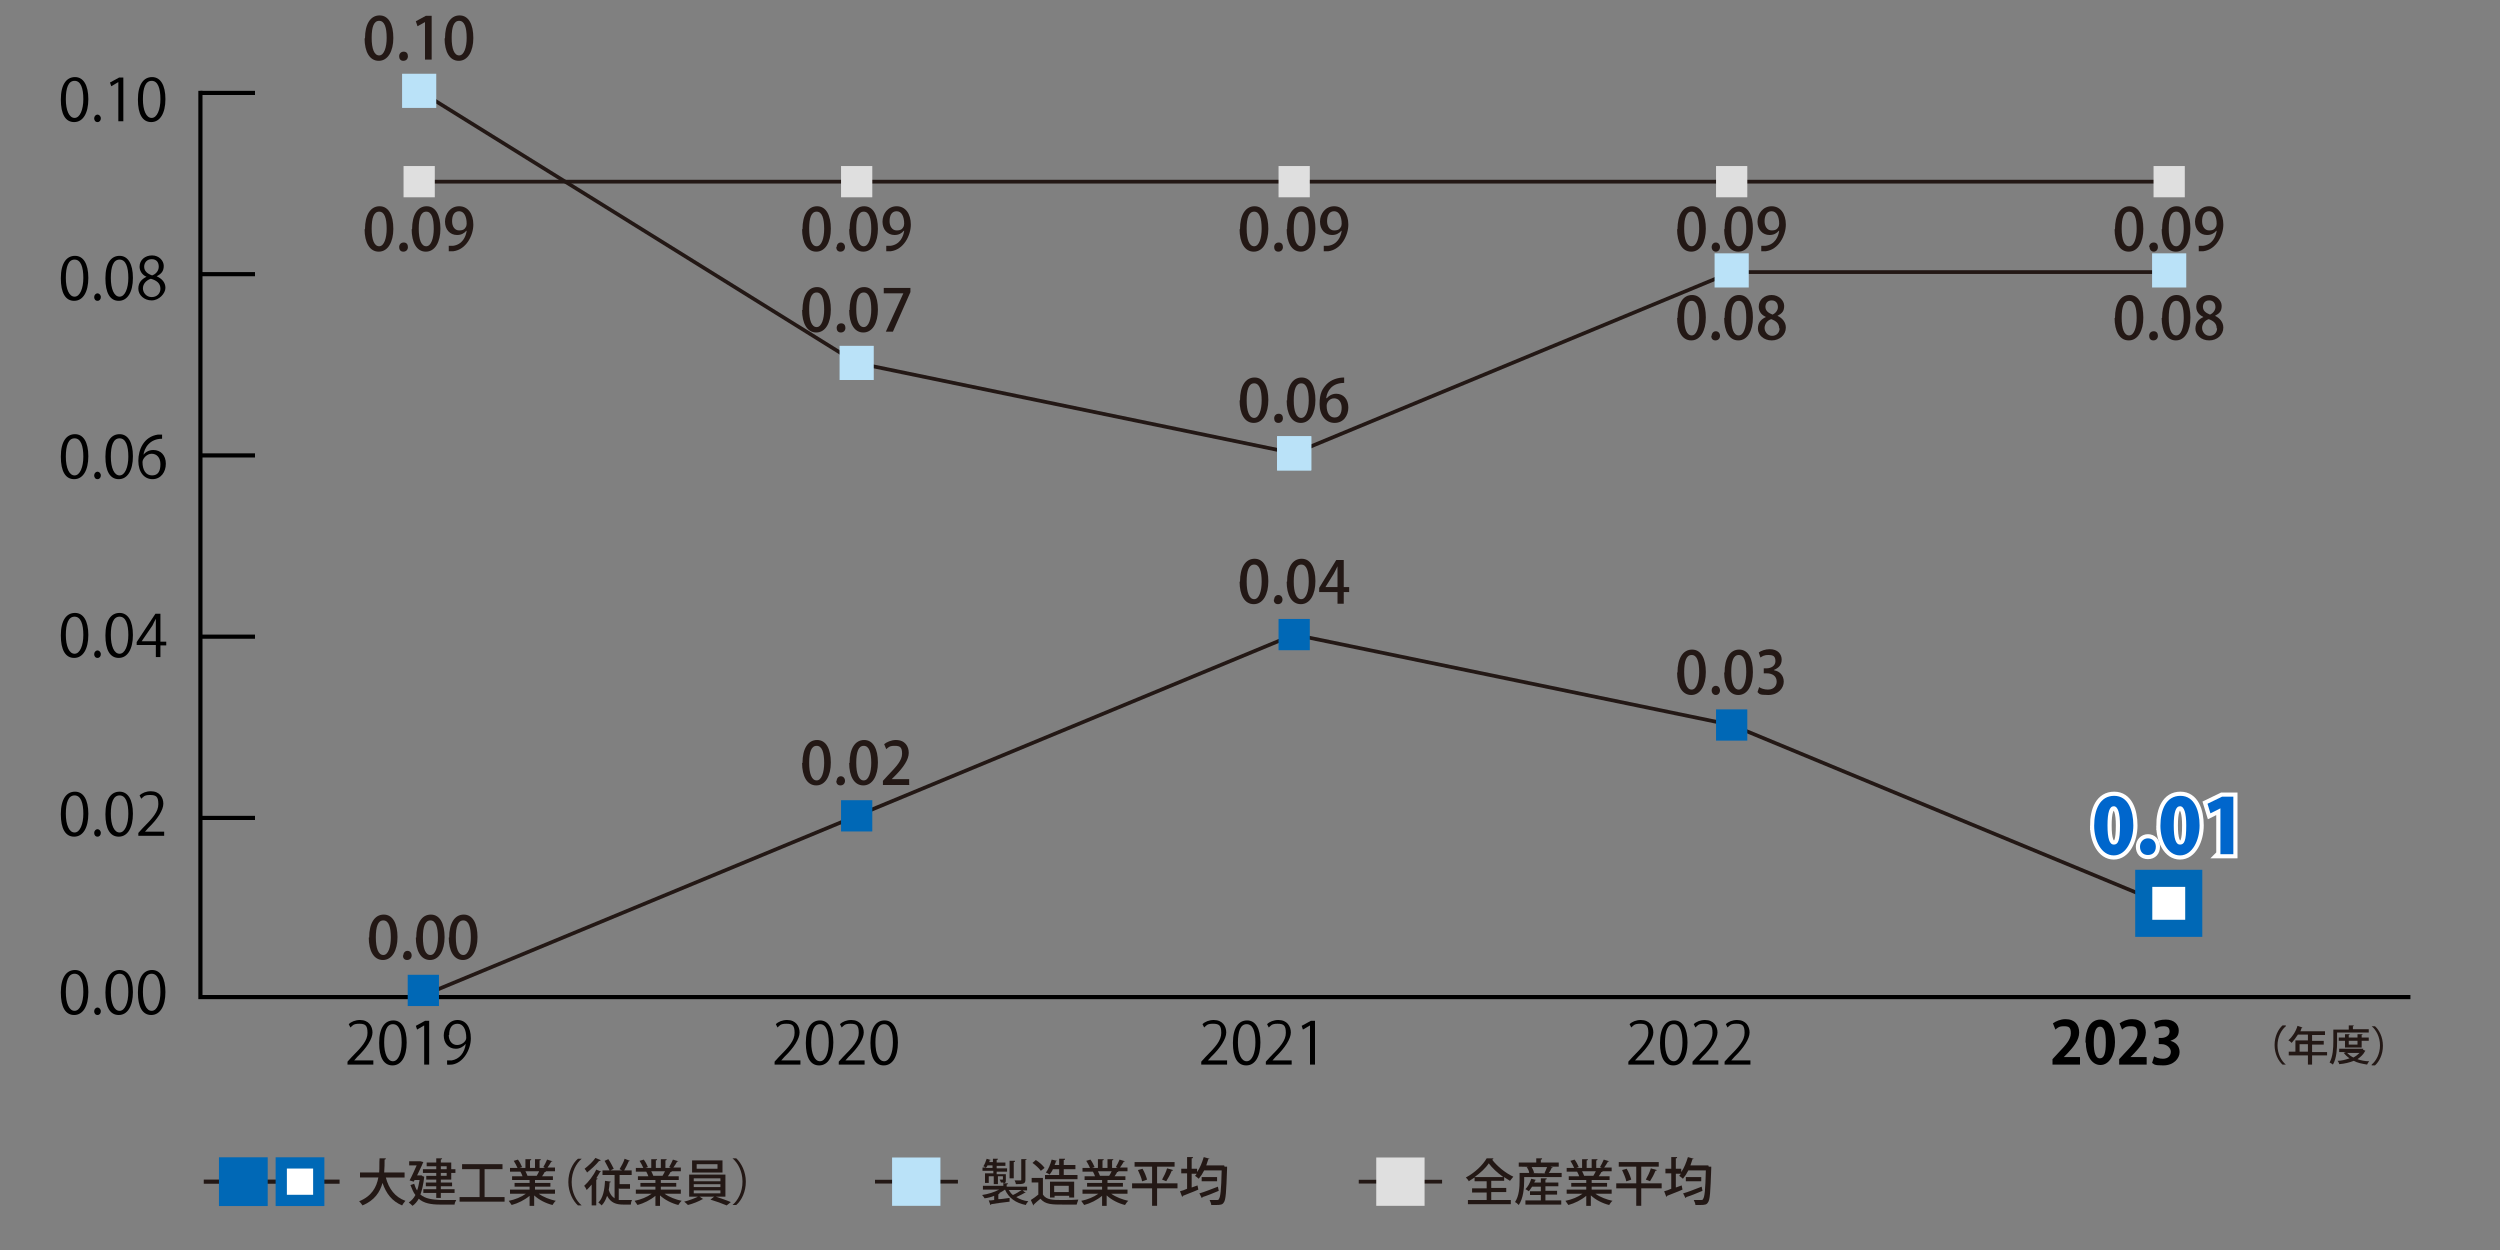 <?xml version="1.0" encoding="UTF-8"?>
<svg id="_テキスト" data-name="テキスト" xmlns="http://www.w3.org/2000/svg" version="1.1" viewBox="0 0 600 300">
  <rect x="0" y="0" width="600" height="300" fill="#808080" stroke="none"/>
  <defs>
    <style>
      .cls-1 {
        stroke-width: .9px;
      }

      .cls-1, .cls-2, .cls-3, .cls-4, .cls-5, .cls-6, .cls-7, .cls-8, .cls-9, .cls-10, .cls-11 {
        stroke-miterlimit: 10;
      }

      .cls-1, .cls-4 {
        stroke: #231815;
      }

      .cls-1, .cls-4, .cls-12, .cls-6 {
        fill: none;
      }

      .cls-13 {
        fill: #231815;
      }

      .cls-13, .cls-14, .cls-15, .cls-16 {
        stroke-width: 0px;
      }

      .cls-2, .cls-3 {
        stroke-width: 1.5px;
      }

      .cls-2, .cls-7, .cls-8, .cls-10 {
        stroke: #0068b6;
      }

      .cls-2, .cls-7, .cls-16 {
        fill: #0068b6;
      }

      .cls-3, .cls-9 {
        fill: #dfdfdf;
        stroke: #dfdfdf;
      }

      .cls-5, .cls-9 {
        stroke-width: 1.6px;
      }

      .cls-5, .cls-11 {
        fill: #bae2f8;
        stroke: #bae2f8;
      }

      .cls-12 {
        stroke: #fff;
        stroke-width: 2px;
      }

      .cls-14 {
        fill: #000;
      }

      .cls-6 {
        stroke: #000;
      }

      .cls-7, .cls-10 {
        stroke-width: 2.7px;
      }

      .cls-8 {
        stroke-width: 4.1px;
      }

      .cls-8, .cls-10 {
        fill: #fff;
      }

      .cls-15 {
        fill: #06c;
      }

      .cls-11 {
        stroke-width: 2.2px;
      }
    </style>
  </defs>
  <g>
    <line class="cls-6" x1="48.1" y1="196.3" x2="61.2" y2="196.3"/>
    <line class="cls-6" x1="48.1" y1="152.8" x2="61.2" y2="152.8"/>
    <line class="cls-6" x1="48.1" y1="109.3" x2="61.2" y2="109.3"/>
    <line class="cls-6" x1="48.1" y1="65.8" x2="61.2" y2="65.8"/>
    <line class="cls-6" x1="48.1" y1="22.3" x2="61.2" y2="22.3"/>
  </g>
  <g>
    <path class="cls-13" d="M97.1,282.6h-4.5c.7,2.7,2.2,4.7,4.7,5.6-.3.3-.6.8-.8,1.1-2.4-1-3.8-2.8-4.7-5.4-.6,2.2-1.9,4.2-4.8,5.4-.2-.3-.5-.7-.8-1,3-1.2,4.2-3.4,4.6-5.7h-4.4v-1.2h4.6c.1-1.2,0-2.3.1-3.4h1.5c0,.2-.1.3-.3.3,0,.9,0,2-.1,3.1h4.9v1.2Z"/>
    <path class="cls-13" d="M101.2,282.2l.6.2c0,0,0,.1,0,.2-.2,1.6-.5,3-.9,4.1,1.2,1,2.8,1.2,4.7,1.3.6,0,3.2,0,3.9,0-.2.3-.4.8-.4,1.1h-3.5c-2.1,0-3.9-.3-5.1-1.4-.4.7-.9,1.3-1.5,1.7-.2-.2-.6-.6-.9-.8.6-.4,1.2-1,1.6-1.8-.5-.6-.8-1.4-1.2-2.4l.9-.3c.2.6.4,1.2.7,1.6.3-.7.4-1.5.6-2.5h-1.2l-.2.4-1-.3c.6-1.1,1.2-2.5,1.7-3.6h-1.8v-1h2.7s.7.2.7.2c0,0,0,.1-.1.2-.3.8-.9,1.9-1.4,3h1.3ZM104.7,280.6v-.7h-2.3v-.9h2.3v-1h1.4c0,.2,0,.2-.3.3v.7h2.5v1.6h1v.9h-1v1.6h-2.5v.7h2.7v.9h-2.7v.7h3.3v.9h-3.3v1.2h-1.1v-1.2h-3.1v-.9h3.1v-.7h-2.5v-.9h2.5v-.7h-2.4v-.9h2.4v-.7h-3.2v-.9h3.2ZM107.2,279.9h-1.4v.7h1.4v-.7ZM107.2,282.2v-.7h-1.4v.7h1.4Z"/>
    <path class="cls-13" d="M116.3,287.3h4.8v1.1h-10.8v-1.1h4.8v-6.7h-4.2v-1.2h9.7v1.2h-4.3v6.7Z"/>
    <path class="cls-13" d="M133.1,286.5h-3.8c1.1.8,2.7,1.4,4.1,1.7-.3.2-.6.7-.8,1-1.6-.4-3.2-1.2-4.4-2.3v2.5h-1.1v-2.4c-1.2,1-2.8,1.8-4.3,2.2-.2-.3-.5-.7-.7-1,1.5-.3,3-.9,4.1-1.7h-3.8v-1h4.7v-.7h-3.6v-.9h3.6v-.7h-4.2v-.9h2.5c-.1-.3-.3-.8-.5-1.1h.3c0,0-2.8,0-2.8,0v-.9h1.8c-.2-.5-.6-1.2-.9-1.7l1-.3c.4.5.8,1.3,1,1.8l-.6.2h1.4v-2.1h1.4c0,.2-.1.3-.3.3v1.8h1.2v-2.1h1.4c0,.2-.1.3-.3.3v1.8h1.3l-.4-.2c.3-.5.7-1.3.9-1.8l1.3.4c0,0-.1.1-.3.1-.2.4-.6,1-.9,1.4h1.8v.9h-2.4.2c0,.2-.1.2-.3.2-.1.3-.4.7-.6,1h2.6v.9h-4.3v.7h3.7v.9h-3.7v.7h4.8v1ZM128.8,282.2c.2-.3.4-.7.6-1.1h-3.3c.2.4.4.8.5,1.1h-.4c0,0,2.7,0,2.7,0h-.1Z"/>
    <path class="cls-13" d="M139.6,278.1c-1.3,1.1-2.4,3.1-2.4,5.6s1.1,4.5,2.4,5.6h0c0,0-.9,0-.9,0-1.2-1.1-2.3-3.2-2.3-5.6s1-4.5,2.3-5.6h.9Z"/>
    <path class="cls-13" d="M142,284.3c-.4.5-.8.9-1.2,1.3-.1-.3-.4-.8-.6-1,1-.9,2.2-2.4,2.9-3.9l1.2.5c0,0-.2.1-.3.1-.3.5-.6,1-.9,1.5h.3c0,.2-.1.3-.3.3v6.2h-1.1v-5ZM144.1,278.6c0,0-.1.1-.3,0-.7.9-1.9,2-2.9,2.8-.1-.2-.4-.7-.6-.9.9-.7,2-1.7,2.6-2.6l1.2.5ZM148.5,285.2v2.8c.3,0,.7,0,1.1,0s1.7,0,2.1,0c-.2.3-.3.8-.3,1.1h-1.8c-1.7,0-3-.4-3.9-2.1-.3.9-.7,1.7-1.3,2.3-.2-.2-.6-.6-.8-.7,1.1-1,1.5-3,1.6-5.2l1.4.2c0,.1-.1.2-.3.2,0,.6-.1,1.2-.2,1.8.3,1,.8,1.6,1.4,2v-5.6h-2.9v-1.1h1.7c-.3-.6-.8-1.6-1.2-2.3l.9-.4c.5.7,1,1.7,1.3,2.3l-.8.4h2.8l-.6-.3c.4-.7,1-1.7,1.2-2.5l1.3.5c0,0-.2.1-.3.1-.3.7-.7,1.5-1.1,2.2h1.8v1.1h-2.9v2.2h2.5v1.1h-2.5Z"/>
    <path class="cls-13" d="M163.3,286.5h-3.8c1.1.8,2.7,1.4,4.1,1.7-.3.2-.6.7-.8,1-1.6-.4-3.2-1.2-4.4-2.3v2.5h-1.1v-2.4c-1.2,1-2.8,1.8-4.3,2.2-.2-.3-.5-.7-.7-1,1.5-.3,3-.9,4.1-1.7h-3.8v-1h4.7v-.7h-3.6v-.9h3.6v-.7h-4.2v-.9h2.5c-.1-.3-.3-.8-.5-1.1h.3c0,0-2.8,0-2.8,0v-.9h1.8c-.2-.5-.6-1.2-.9-1.7l1-.3c.4.5.8,1.3,1,1.8l-.6.2h1.4v-2.1h1.4c0,.2-.1.3-.3.3v1.8h1.2v-2.1h1.4c0,.2-.1.3-.3.3v1.8h1.3l-.4-.2c.3-.5.7-1.3.9-1.8l1.3.4c0,0-.1.1-.3.1-.2.4-.6,1-.9,1.4h1.8v.9h-2.4.2c0,.2-.1.2-.3.2-.1.3-.4.7-.6,1h2.6v.9h-4.3v.7h3.7v.9h-3.7v.7h4.8v1ZM159,282.2c.2-.3.4-.7.6-1.1h-3.3c.2.4.4.8.5,1.1h-.4c0,0,2.7,0,2.7,0h-.1Z"/>
    <path class="cls-13" d="M174.1,287.2h-2.3c1.2.4,2.7.9,3.6,1.3l-1,.8c-.9-.4-2.6-1-3.9-1.4l.9-.7h-3.5l.9.6s-.1,0-.2,0c-.8.5-2.3,1.1-3.5,1.4-.2-.2-.6-.6-.9-.8,1.2-.3,2.5-.8,3.3-1.2h-2.1v-5.3h8.7v5.3ZM173.4,278.5v2.9h-7.3v-2.9h7.3ZM166.5,282.8v.7h6.4v-.7h-6.4ZM166.5,284.2v.7h6.4v-.7h-6.4ZM166.5,285.7v.7h6.4v-.7h-6.4ZM172.2,280.5v-1.1h-5v1.1h5Z"/>
    <path class="cls-13" d="M175.8,289.2c1.3-1.1,2.4-3.1,2.4-5.6s-1.1-4.5-2.4-5.6h0c0,0,.9,0,.9,0,1.2,1.1,2.3,3.2,2.3,5.6s-1,4.5-2.3,5.6h-.9Z"/>
  </g>
  <g>
    <line class="cls-4" x1="48.9" y1="283.6" x2="81.5" y2="283.6"/>
    <rect class="cls-7" x="53.9" y="279.1" width="9" height="9"/>
    <rect class="cls-10" x="67.5" y="279.1" width="9" height="9"/>
  </g>
  <g>
    <path class="cls-13" d="M245.3,285.6l.9.7c0,0-.2,0-.3,0-.5.3-1.3.7-2,1,.8.5,1.8.9,2.9,1-.2.2-.5.6-.6.9-2.5-.5-4.1-1.7-5-3.7-.4.3-.9.6-1.5.9h.2c0,.1,0,.2-.3.2v1.2c.9,0,1.8-.2,2.7-.3v.9c-1.6.2-3.3.4-4.4.6,0,0,0,.2-.2.2l-.4-1.1c.4,0,.8,0,1.3-.1v-1c-.7.3-1.5.5-2.3.6-.1-.2-.4-.6-.6-.8,1.4-.2,3-.7,4.1-1.3h-3.9v-.9h4.9v-.8c-.2,0-.4,0-.6,0,0-.2-.2-.5-.3-.7.3,0,.6,0,.7,0,0,0,.1,0,.1-.1v-.7h-1.2v1.9h-1v-1.9h-1.2v1.6h-.9v-2.3h2v-.6h-2.6v-.8h.8c-.2-.1-.5-.3-.6-.3.3-.4.6-1.2.8-1.8l1,.3c0,0-.1.1-.3.1,0,.1,0,.3-.1.4h.9v-.8h1.2c0,.2,0,.2-.3.3v.6h2.1v.8h-2.1v.6h2.5v.8h-2.5v.6h2.2v1.4c0,.5,0,.7-.6.8h1.1c0,.2,0,.2-.3.3v.5h4.9v.9h-1.3ZM237,279.7c-.1.2-.2.4-.4.6h1.6v-.6h-1.3ZM242.1,285.6c.3.5.6.9,1,1.2.7-.3,1.5-.8,2.1-1.2h-3.1ZM243.6,278.7c0,0,0,.2-.3.2v3.9h-1v-4.2h1.3ZM246.4,278.2c0,0,0,.2-.3.2v4.7c0,1-.4,1.1-2.3,1.1,0-.3-.2-.7-.3-.9.6,0,1.2,0,1.4,0,.2,0,.2,0,.2-.2v-4.9h1.3Z"/>
    <path class="cls-13" d="M250.3,282.8v3.9c.8,1.3,2.5,1.3,4.4,1.3s3,0,4.1-.1c-.1.3-.3.8-.4,1.2-.8,0-2,0-3.2,0-2.7,0-4.3,0-5.5-1.4-.6.5-1.2,1-1.6,1.4,0,.1,0,.2-.1.2l-.6-1.3c.5-.3,1.2-.8,1.8-1.3v-2.9h-1.6v-1.1h2.7ZM248.6,278.4c.8.5,1.7,1.3,2.1,1.9l-.9.7c-.4-.6-1.3-1.4-2-1.9l.8-.7ZM258.6,282v1h-7.8v-1h3.4v-1.4h-1.5c-.2.5-.5.9-.8,1.3-.2-.2-.7-.4-.9-.5.6-.7,1.1-2,1.4-3.1l1.3.3c0,0-.1.1-.3.1,0,.3-.2.6-.3.9h1.1v-1.5h1.4c0,.2,0,.3-.3.3v1.2h2.8v1h-2.8v1.4h3.3ZM257.7,287.4h-1.1v-.4h-3.5v.4h-1.1v-3.8h5.8v3.8ZM253,286.1h3.5v-1.5h-3.5v1.5Z"/>
    <path class="cls-13" d="M270.5,286.5h-3.8c1.1.8,2.7,1.4,4.1,1.7-.3.2-.6.7-.8,1-1.6-.4-3.2-1.2-4.4-2.3v2.5h-1.1v-2.4c-1.2,1-2.8,1.8-4.3,2.2-.2-.3-.5-.7-.7-1,1.5-.3,3-.9,4.1-1.7h-3.8v-1h4.7v-.7h-3.6v-.9h3.6v-.7h-4.2v-.9h2.5c-.1-.3-.3-.8-.5-1.1h.3c0,0-2.8,0-2.8,0v-.9h1.8c-.2-.5-.6-1.2-.9-1.7l1-.3c.4.5.8,1.3,1,1.8l-.6.2h1.4v-2.1h1.4c0,.2-.1.3-.3.3v1.8h1.2v-2.1h1.4c0,.2-.1.3-.3.3v1.8h1.3l-.4-.2c.3-.5.7-1.3.9-1.8l1.3.4c0,0-.1.1-.3.1-.2.4-.6,1-.9,1.4h1.8v.9h-2.4.2c0,.2-.1.2-.3.2-.1.3-.4.7-.6,1h2.6v.9h-4.3v.7h3.7v.9h-3.7v.7h4.8v1ZM266.2,282.2c.2-.3.4-.7.6-1.1h-3.3c.2.4.4.8.5,1.1h-.4c0,0,2.7,0,2.7,0h-.1Z"/>
    <path class="cls-13" d="M282.6,284v1.2h-4.9v4.2h-1.2v-4.2h-4.8v-1.2h4.8v-4h-4.2v-1.1h9.6v1.1h-4.2v4h4.9ZM274.1,283.5c-.1-.7-.6-1.8-1-2.7l1.1-.3c.5.8.9,1.9,1.1,2.6l-1.1.4ZM281.5,280.9c0,0-.1.1-.3.1-.3.8-.9,1.9-1.3,2.5,0,0-1-.4-1-.4.4-.7,1-1.9,1.2-2.7l1.4.4Z"/>
    <path class="cls-13" d="M293.9,280h.6c0,.2,0,.3,0,.4-.2,5.7-.3,7.6-.8,8.2-.3.5-.7.6-1.9.6s-.7,0-1.1,0c0-.3-.2-.8-.4-1.2.8,0,1.5,0,1.8,0s.3,0,.4-.2c.4-.4.6-2.2.7-6.9h-4.2c-.4.8-.8,1.4-1.3,2-.2-.2-.6-.5-.9-.7.1-.1.3-.3.4-.5h-1.2v3.3l1.4-.5.2,1c-1.3.6-2.8,1.1-3.7,1.5,0,.1,0,.2-.2.2l-.5-1.3c.5-.1,1-.3,1.7-.6v-3.7h-1.4v-1.1h1.4v-2.8h1.4c0,.2,0,.3-.3.3v2.5h1.3v.8c.7-1,1.2-2.3,1.6-3.6l1.4.4c0,0-.1.1-.3.1-.2.5-.3,1-.5,1.5h4.3ZM287.9,286.4c1.1-.3,2.8-1,4.4-1.6l.2,1c-1.4.6-2.9,1.2-3.9,1.5,0,.1,0,.2-.2.2l-.6-1.2ZM288.4,282.5h3.7v1h-3.7v-1Z"/>
  </g>
  <line class="cls-1" x1="210" y1="283.6" x2="229.9" y2="283.6"/>
  <rect class="cls-5" x="214.9" y="278.6" width="10" height="10"/>
  <g>
    <path class="cls-13" d="M357.9,286.2v1.8h4.7v1h-10.3v-1h4.5v-1.8h-3.5v-1h3.5v-1.7h-2.9v-.9c-.5.3-.9.6-1.4.9-.1-.3-.5-.7-.7-.9,2.1-1.1,4.1-3,5-4.6h1.6c0,.2-.1.3-.3.3,1.2,1.6,3.3,3.3,5.1,4.1-.3.3-.5.7-.8,1-.4-.3-.9-.5-1.4-.9v.9h-3.1v1.7h3.6v1h-3.6ZM360.8,282.5c-1.4-1-2.7-2.2-3.5-3.3-.7,1.1-2,2.3-3.4,3.3h6.9Z"/>
    <path class="cls-13" d="M372.7,280.2c0,0-.1.1-.3.1-.2.4-.4.9-.7,1.2h3.1v1h-9v.9c0,1.7-.2,4.2-1.3,5.8-.2-.2-.6-.6-.9-.7,1-1.5,1.1-3.6,1.1-5.1v-1.9h2.3c0-.4-.3-1-.6-1.4h.5c0-.1-2.4-.1-2.4-.1v-1h4.2v-1h1.4c0,.2,0,.3-.3.3v.7h4.3v1h-2l.6.2ZM370.9,286.8v1.3h3.8v1h-8.6v-1h3.7v-1.3h-2.6v-.9h2.6v-1.1h-2.1c-.3.4-.5.8-.8,1.1-.2-.2-.6-.4-.8-.5.6-.6,1.1-1.5,1.4-2.5l1.2.3c0,0-.1.1-.3.1,0,.2-.1.4-.2.5h1.6v-1h1.4c0,.2,0,.3-.3.3v.7h3.1v.9h-3.1v1.1h2.8v.9h-2.8ZM371,281.6c-.1,0-.2,0-.3-.1.2-.4.4-.9.6-1.4h-3.7c.3.5.5,1,.6,1.4h-.4c0,.1,3.3.1,3.3.1Z"/>
    <path class="cls-13" d="M386.7,286.5h-3.8c1.1.8,2.7,1.4,4.1,1.7-.3.2-.6.7-.8,1-1.6-.4-3.2-1.2-4.4-2.3v2.5h-1.1v-2.4c-1.2,1-2.8,1.8-4.3,2.2-.2-.3-.5-.7-.7-1,1.5-.3,3-.9,4.1-1.7h-3.8v-1h4.7v-.7h-3.6v-.9h3.6v-.7h-4.2v-.9h2.5c-.1-.3-.3-.8-.5-1.1h.3c0,0-2.8,0-2.8,0v-.9h1.8c-.2-.5-.6-1.2-.9-1.7l1-.3c.4.5.8,1.3,1,1.8l-.6.2h1.4v-2.1h1.4c0,.2-.1.3-.3.3v1.8h1.2v-2.1h1.4c0,.2-.1.3-.3.3v1.8h1.3l-.4-.2c.3-.5.7-1.3.9-1.8l1.3.4c0,0-.1.1-.3.1-.2.4-.6,1-.9,1.4h1.8v.9h-2.4.2c0,.2-.1.2-.3.2-.1.3-.4.7-.6,1h2.6v.9h-4.3v.7h3.7v.9h-3.7v.7h4.8v1ZM382.4,282.2c.2-.3.4-.7.6-1.1h-3.3c.2.4.4.8.5,1.1h-.4c0,0,2.7,0,2.7,0h-.1Z"/>
    <path class="cls-13" d="M398.8,284v1.2h-4.9v4.2h-1.2v-4.2h-4.8v-1.2h4.8v-4h-4.2v-1.1h9.6v1.1h-4.2v4h4.9ZM390.3,283.5c-.1-.7-.6-1.8-1-2.7l1.1-.3c.5.8.9,1.9,1.1,2.6l-1.1.4ZM397.6,280.9c0,0-.1.1-.3.1-.3.8-.9,1.9-1.3,2.5,0,0-1-.4-1-.4.4-.7,1-1.9,1.2-2.7l1.4.4Z"/>
    <path class="cls-13" d="M410.1,280h.6c0,.2,0,.3,0,.4-.2,5.7-.3,7.6-.8,8.2-.3.5-.7.6-1.9.6s-.7,0-1.1,0c0-.3-.2-.8-.4-1.2.8,0,1.5,0,1.8,0s.3,0,.4-.2c.4-.4.6-2.2.7-6.9h-4.2c-.4.8-.8,1.4-1.3,2-.2-.2-.6-.5-.9-.7.1-.1.3-.3.4-.5h-1.2v3.3l1.4-.5.2,1c-1.3.6-2.8,1.1-3.7,1.5,0,.1,0,.2-.2.2l-.5-1.3c.5-.1,1-.3,1.7-.6v-3.7h-1.4v-1.1h1.4v-2.8h1.4c0,.2,0,.3-.3.3v2.5h1.3v.8c.7-1,1.2-2.3,1.6-3.6l1.4.4c0,0-.1.1-.3.1-.2.5-.3,1-.5,1.5h4.3ZM404,286.4c1.1-.3,2.8-1,4.4-1.6l.2,1c-1.4.6-2.9,1.2-3.9,1.5,0,.1,0,.2-.2.2l-.6-1.2ZM404.6,282.5h3.7v1h-3.7v-1Z"/>
  </g>
  <line class="cls-1" x1="326.1" y1="283.6" x2="346.1" y2="283.6"/>
  <rect class="cls-9" x="331.1" y="278.6" width="10" height="10"/>
  <polyline class="cls-6" points="48.1 21.8 48.1 239.3 578.5 239.3"/>
  <g>
    <path class="cls-14" d="M14.6,238.2c0-3.7,1.4-5.4,3.4-5.4s3.2,1.9,3.2,5.3-1.3,5.5-3.4,5.5-3.2-1.9-3.2-5.4ZM20,238.1c0-2.6-.6-4.4-2.1-4.4s-2.1,1.7-2.1,4.4.8,4.5,2.1,4.5,2.1-2,2.1-4.5Z"/>
    <path class="cls-14" d="M22.6,242.7c0-.5.4-.9.8-.9s.8.4.8.9-.3.9-.8.9-.8-.4-.8-.9Z"/>
    <path class="cls-14" d="M25.3,238.2c0-3.7,1.4-5.4,3.4-5.4s3.2,1.9,3.2,5.3-1.3,5.5-3.4,5.5-3.2-1.9-3.2-5.4ZM30.8,238.1c0-2.6-.6-4.4-2.1-4.4s-2.1,1.7-2.1,4.4.8,4.5,2.1,4.5,2.1-2,2.1-4.5Z"/>
    <path class="cls-14" d="M33.1,238.2c0-3.7,1.4-5.4,3.4-5.4s3.2,1.9,3.2,5.3-1.3,5.5-3.4,5.5-3.2-1.9-3.2-5.4ZM38.5,238.1c0-2.6-.6-4.4-2.1-4.4s-2.1,1.7-2.1,4.4.8,4.5,2.1,4.5,2.1-2,2.1-4.5Z"/>
  </g>
  <g>
    <path class="cls-14" d="M14.6,195.4c0-3.7,1.4-5.4,3.4-5.4s3.2,1.9,3.2,5.3-1.3,5.5-3.4,5.5-3.2-1.9-3.2-5.4ZM20,195.3c0-2.6-.6-4.4-2.1-4.4s-2.1,1.7-2.1,4.4.8,4.5,2.1,4.5,2.1-2,2.1-4.5Z"/>
    <path class="cls-14" d="M22.6,199.9c0-.5.4-.9.8-.9s.8.4.8.9-.3.9-.8.9-.8-.4-.8-.9Z"/>
    <path class="cls-14" d="M25.3,195.4c0-3.7,1.4-5.4,3.4-5.4s3.2,1.9,3.2,5.3-1.3,5.5-3.4,5.5-3.2-1.9-3.2-5.4ZM30.8,195.3c0-2.6-.6-4.4-2.1-4.4s-2.1,1.7-2.1,4.4.8,4.5,2.1,4.5,2.1-2,2.1-4.5Z"/>
    <path class="cls-14" d="M39.4,200.6h-6.2v-.7l1-1.1c2.5-2.5,3.8-4,3.8-5.8s-.5-2.2-2-2.2-1.6.5-2.1.9l-.4-.8c.6-.6,1.6-1,2.7-1,2.1,0,3,1.5,3,3s-1.4,3.7-3.6,5.8l-.8.9h0s4.6,0,4.6,0v1Z"/>
  </g>
  <g>
    <path class="cls-14" d="M14.6,152.5c0-3.7,1.4-5.4,3.4-5.4s3.2,1.9,3.2,5.3-1.3,5.5-3.4,5.5-3.2-1.9-3.2-5.4ZM20,152.4c0-2.6-.6-4.4-2.1-4.4s-2.1,1.7-2.1,4.4.8,4.5,2.1,4.5,2.1-2,2.1-4.5Z"/>
    <path class="cls-14" d="M22.6,157c0-.5.4-.9.8-.9s.8.4.8.9-.3.9-.8.9-.8-.4-.8-.9Z"/>
    <path class="cls-14" d="M25.3,152.5c0-3.7,1.4-5.4,3.4-5.4s3.2,1.9,3.2,5.3-1.3,5.5-3.4,5.5-3.2-1.9-3.2-5.4ZM30.8,152.4c0-2.6-.6-4.4-2.1-4.4s-2.1,1.7-2.1,4.4.8,4.5,2.1,4.5,2.1-2,2.1-4.5Z"/>
    <path class="cls-14" d="M38.5,157.7h-1.1v-2.9h-4.6v-.7l4.5-6.8h1.2v6.7h1.4v.9h-1.4v2.9ZM34,153.9h3.4v-3.7c0-.6,0-1.1,0-1.7h0c-.3.6-.6,1.1-.8,1.6l-2.6,3.8h0Z"/>
  </g>
  <g>
    <path class="cls-14" d="M14.6,109.6c0-3.7,1.4-5.4,3.4-5.4s3.2,1.9,3.2,5.3-1.3,5.5-3.4,5.5-3.2-1.9-3.2-5.4ZM20,109.6c0-2.6-.6-4.4-2.1-4.4s-2.1,1.7-2.1,4.4.8,4.5,2.1,4.5,2.1-2,2.1-4.5Z"/>
    <path class="cls-14" d="M22.6,114.1c0-.5.4-.9.8-.9s.8.4.8.9-.3.9-.8.9-.8-.4-.8-.9Z"/>
    <path class="cls-14" d="M25.3,109.6c0-3.7,1.4-5.4,3.4-5.4s3.2,1.9,3.2,5.3-1.3,5.5-3.4,5.5-3.2-1.9-3.2-5.4ZM30.8,109.6c0-2.6-.6-4.4-2.1-4.4s-2.1,1.7-2.1,4.4.8,4.5,2.1,4.5,2.1-2,2.1-4.5Z"/>
    <path class="cls-14" d="M34.3,109.3c.5-.7,1.3-1.3,2.5-1.3,1.8,0,3,1.3,3,3.3s-1.2,3.7-3.2,3.7-3.4-1.7-3.4-4.4,1.3-5.8,4.7-6.3c.4,0,.7,0,1,0v1c-2.9,0-4.3,2.1-4.5,4.1h0ZM38.5,111.4c0-1.6-.9-2.5-2.1-2.5s-2.2,1.2-2.2,2c0,1.9.8,3.2,2.3,3.2s2-1.1,2-2.7Z"/>
  </g>
  <g>
    <path class="cls-14" d="M14.6,66.8c0-3.7,1.4-5.4,3.4-5.4s3.2,1.9,3.2,5.3-1.3,5.5-3.4,5.5-3.2-1.9-3.2-5.4ZM20,66.7c0-2.6-.6-4.4-2.1-4.4s-2.1,1.7-2.1,4.4.8,4.5,2.1,4.5,2.1-2,2.1-4.5Z"/>
    <path class="cls-14" d="M22.6,71.3c0-.5.4-.9.8-.9s.8.4.8.9-.3.9-.8.9-.8-.4-.8-.9Z"/>
    <path class="cls-14" d="M25.3,66.8c0-3.7,1.4-5.4,3.4-5.4s3.2,1.9,3.2,5.3-1.3,5.5-3.4,5.5-3.2-1.9-3.2-5.4ZM30.8,66.7c0-2.6-.6-4.4-2.1-4.4s-2.1,1.7-2.1,4.4.8,4.5,2.1,4.5,2.1-2,2.1-4.5Z"/>
    <path class="cls-14" d="M35.1,66.4c-1.1-.5-1.6-1.5-1.6-2.4,0-1.6,1.3-2.7,3-2.7s2.8,1.3,2.8,2.5-.5,1.9-1.7,2.5h0c1.3.6,2.1,1.5,2.1,2.8s-1.5,3-3.3,3-3.2-1.3-3.2-2.8.8-2.3,2-2.9h0ZM38.5,69.3c0-1.3-.9-2-2.3-2.4-1.2.4-1.9,1.3-1.9,2.3s.8,2.1,2.1,2.1,2.1-.9,2.1-2ZM34.6,64c0,1.1.8,1.7,1.9,2.1.9-.3,1.6-1.1,1.6-2.1s-.5-1.8-1.7-1.8-1.8.9-1.8,1.8Z"/>
  </g>
  <g>
    <path class="cls-14" d="M14.6,23.9c0-3.7,1.4-5.4,3.4-5.4s3.2,1.9,3.2,5.3-1.3,5.5-3.4,5.5-3.2-1.9-3.2-5.4ZM20,23.8c0-2.6-.6-4.4-2.1-4.4s-2.1,1.7-2.1,4.4.8,4.5,2.1,4.5,2.1-2,2.1-4.5Z"/>
    <path class="cls-14" d="M22.6,28.4c0-.5.4-.9.8-.9s.8.4.8.9-.3.9-.8.9-.8-.4-.8-.9Z"/>
    <path class="cls-14" d="M28.4,29.1v-9.4h0l-1.7,1-.3-.9,2.2-1.2h1v10.5h-1.1Z"/>
    <path class="cls-14" d="M33.1,23.9c0-3.7,1.4-5.4,3.4-5.4s3.2,1.9,3.2,5.3-1.3,5.5-3.4,5.5-3.2-1.9-3.2-5.4ZM38.5,23.8c0-2.6-.6-4.4-2.1-4.4s-2.1,1.7-2.1,4.4.8,4.5,2.1,4.5,2.1-2,2.1-4.5Z"/>
  </g>
  <g>
    <path class="cls-14" d="M89.6,255.5h-6.2v-.7l1-1.1c2.5-2.5,3.8-4,3.8-5.8s-.5-2.2-2-2.2-1.6.5-2.1.9l-.4-.8c.6-.6,1.6-1,2.7-1,2.1,0,3,1.5,3,3s-1.4,3.7-3.6,5.8l-.8.9h0s4.6,0,4.6,0v1Z"/>
    <path class="cls-14" d="M91,250.3c0-3.7,1.4-5.4,3.4-5.4s3.2,1.9,3.2,5.3-1.3,5.5-3.4,5.5-3.2-1.9-3.2-5.4ZM96.4,250.2c0-2.6-.6-4.4-2.1-4.4s-2.1,1.7-2.1,4.4.8,4.5,2.1,4.5,2.1-2,2.1-4.5Z"/>
    <path class="cls-14" d="M101.8,255.5v-9.4h0l-1.7,1-.3-.9,2.2-1.2h1v10.5h-1.1Z"/>
    <path class="cls-14" d="M111.8,250.5c-.6.7-1.4,1.2-2.4,1.2-1.8,0-2.9-1.4-2.9-3.2s1.3-3.7,3.3-3.7,3.2,1.7,3.2,4.4-1.8,5.9-4.5,6.3c-.5,0-.9.1-1.2,0v-1c.3,0,.6,0,1.1,0,1.8-.3,3.1-1.7,3.4-4.1h0ZM107.7,248.4c0,1.4.8,2.4,2,2.4s2.2-.9,2.2-1.7c0-2-.7-3.4-2.1-3.4s-2,1.1-2,2.7Z"/>
  </g>
  <g>
    <path class="cls-14" d="M499.2,255.5h-6.6v-1.3l1.2-1.3c2-2.1,3.2-3.4,3.2-4.9s-.5-1.7-1.7-1.7-1.5.4-2,.8l-.6-1.5c.7-.5,1.8-1,3-1,2.3,0,3.3,1.4,3.3,3.2s-1.3,3.4-2.8,5l-.9.9h0s3.9,0,3.9,0v1.7Z"/>
    <path class="cls-14" d="M500.5,250.2c0-3.2,1.2-5.5,3.6-5.5s3.5,2.5,3.5,5.4-1.3,5.5-3.5,5.5-3.5-2.5-3.5-5.4ZM504,254c1,0,1.4-1.3,1.4-3.8s-.4-3.8-1.4-3.8-1.5,1.3-1.5,3.8.5,3.8,1.4,3.8h0Z"/>
    <path class="cls-14" d="M515.2,255.5h-6.6v-1.3l1.2-1.3c2-2.1,3.2-3.4,3.2-4.9s-.5-1.7-1.7-1.7-1.5.4-2,.8l-.6-1.5c.7-.5,1.8-1,3-1,2.3,0,3.3,1.4,3.3,3.2s-1.3,3.4-2.8,5l-.9.9h0s3.9,0,3.9,0v1.7Z"/>
    <path class="cls-14" d="M520.9,249.8c1.2.3,2.2,1.2,2.2,2.7s-1.4,3.2-3.9,3.2-2.1-.3-2.7-.6l.5-1.6c.4.3,1.2.6,2.1.6,1.3,0,1.9-.8,1.9-1.7s-1-1.8-2.2-1.8h-.7v-1.5h.7c.8,0,1.9-.5,1.9-1.5s-.5-1.3-1.5-1.3-1.4.3-1.8.6l-.4-1.5c.5-.4,1.6-.7,2.8-.7,2,0,3.1,1.2,3.1,2.6s-.7,2-1.8,2.4h0Z"/>
  </g>
  <g>
    <path class="cls-14" d="M294.5,255.5h-6.2v-.7l1-1.1c2.5-2.5,3.8-4,3.8-5.8s-.5-2.2-2-2.2-1.6.5-2.1.9l-.4-.8c.6-.6,1.6-1,2.7-1,2.1,0,3,1.5,3,3s-1.4,3.7-3.6,5.8l-.8.9h0s4.6,0,4.6,0v1Z"/>
    <path class="cls-14" d="M295.9,250.3c0-3.7,1.4-5.4,3.4-5.4s3.2,1.9,3.2,5.3-1.3,5.5-3.4,5.5-3.2-1.9-3.2-5.4ZM301.3,250.2c0-2.6-.6-4.4-2.1-4.4s-2.1,1.7-2.1,4.4.8,4.5,2.1,4.5,2.1-2,2.1-4.5Z"/>
    <path class="cls-14" d="M310,255.5h-6.2v-.7l1-1.1c2.5-2.5,3.8-4,3.8-5.8s-.5-2.2-2-2.2-1.6.5-2.1.9l-.4-.8c.6-.6,1.6-1,2.7-1,2.1,0,3,1.5,3,3s-1.4,3.7-3.6,5.8l-.8.9h0s4.6,0,4.6,0v1Z"/>
    <path class="cls-14" d="M314.4,255.5v-9.4h0l-1.7,1-.3-.9,2.2-1.2h1v10.5h-1.1Z"/>
  </g>
  <g>
    <path class="cls-14" d="M397,255.5h-6.2v-.7l1-1.1c2.5-2.5,3.8-4,3.8-5.8s-.5-2.2-2-2.2-1.6.5-2.1.9l-.4-.8c.6-.6,1.6-1,2.7-1,2.1,0,3,1.5,3,3s-1.4,3.7-3.6,5.8l-.8.9h0s4.6,0,4.6,0v1Z"/>
    <path class="cls-14" d="M398.4,250.3c0-3.7,1.4-5.4,3.4-5.4s3.2,1.9,3.2,5.3-1.3,5.5-3.4,5.5-3.2-1.9-3.2-5.4ZM403.8,250.2c0-2.6-.6-4.4-2.1-4.4s-2.1,1.7-2.1,4.4.8,4.5,2.1,4.5,2.1-2,2.1-4.5Z"/>
    <path class="cls-14" d="M412.4,255.5h-6.2v-.7l1-1.1c2.5-2.5,3.8-4,3.8-5.8s-.5-2.2-2-2.2-1.6.5-2.1.9l-.4-.8c.6-.6,1.6-1,2.7-1,2.1,0,3,1.5,3,3s-1.4,3.7-3.6,5.8l-.8.9h0s4.6,0,4.6,0v1Z"/>
    <path class="cls-14" d="M420.1,255.5h-6.2v-.7l1-1.1c2.5-2.5,3.8-4,3.8-5.8s-.5-2.2-2-2.2-1.6.5-2.1.9l-.4-.8c.6-.6,1.6-1,2.7-1,2.1,0,3,1.5,3,3s-1.4,3.7-3.6,5.8l-.8.9h0s4.6,0,4.6,0v1Z"/>
  </g>
  <g>
    <path class="cls-13" d="M548.6,246.3c-1.1.9-2,2.6-2,4.6s.9,3.7,2,4.6h0s-.8,0-.8,0c-1-.9-1.9-2.6-1.9-4.7s.9-3.8,1.9-4.7h.8Z"/>
    <path class="cls-13" d="M558.5,252.4v.9h-3.6v2.2h-1v-2.2h-4.6v-.9h1.6v-2.7h3v-1.4h-2.4c-.5.8-1,1.4-1.5,2-.2-.2-.5-.5-.8-.6.9-.8,1.8-2.1,2.2-3.5l1.2.4c0,0-.1.1-.2.1-.1.3-.2.5-.3.8h5.9v.9h-3.1v1.4h2.8v.9h-2.8v1.8h3.6ZM551.9,252.4h2v-1.8h-2v1.8Z"/>
    <path class="cls-13" d="M560.9,248v2c0,1.6-.1,4-1,5.5-.2-.2-.6-.4-.8-.5.8-1.4.9-3.5.9-5v-2.9h3.7v-1h1.2c0,.2,0,.2-.2.2v.7h3.8v.8h-7.6ZM567.1,251.9l.6.3c0,0,0,0-.1.1-.4.8-1.1,1.4-1.8,1.9.8.3,1.8.5,2.8.5-.2.2-.4.6-.5.8-1.2-.2-2.3-.4-3.2-.9-1,.4-2.2.7-3.5.8,0-.2-.2-.6-.4-.8,1,0,2-.3,2.9-.6-.6-.4-1-.8-1.4-1.3l.5-.2h-1.6v-.8h5.8ZM566.8,251.4h-4v-1.6h-1.5v-.8h1.5v-.8h1.1c0,.2,0,.2-.2.2v.6h2.1v-.8h1.2c0,.2,0,.2-.2.2v.6h1.7v.8h-1.7v1.6ZM563.3,252.7c.4.4.9.8,1.5,1.1.6-.3,1.1-.7,1.5-1.1h-3ZM565.8,249.8h-2.1v.9h2.1v-.9Z"/>
    <path class="cls-13" d="M569.2,255.5c1.1-.9,2-2.6,2-4.6s-.9-3.7-2-4.6h0s.8,0,.8,0c1,.9,1.9,2.6,1.9,4.7s-.9,3.8-1.9,4.7h-.8Z"/>
  </g>
  <g>
    <path class="cls-14" d="M192.1,255.5h-6.2v-.7l1-1.1c2.5-2.5,3.8-4,3.8-5.8s-.5-2.2-2-2.2-1.6.5-2.1.9l-.4-.8c.6-.6,1.6-1,2.7-1,2.1,0,3,1.5,3,3s-1.4,3.7-3.6,5.8l-.8.9h0s4.6,0,4.6,0v1Z"/>
    <path class="cls-14" d="M193.4,250.3c0-3.7,1.4-5.4,3.4-5.4s3.2,1.9,3.2,5.3-1.3,5.5-3.4,5.5-3.2-1.9-3.2-5.4ZM198.9,250.2c0-2.6-.6-4.4-2.1-4.4s-2.1,1.7-2.1,4.4.8,4.5,2.1,4.5,2.1-2,2.1-4.5Z"/>
    <path class="cls-14" d="M207.5,255.5h-6.2v-.7l1-1.1c2.5-2.5,3.8-4,3.8-5.8s-.5-2.2-2-2.2-1.6.5-2.1.9l-.4-.8c.6-.6,1.6-1,2.7-1,2.1,0,3,1.5,3,3s-1.4,3.7-3.6,5.8l-.8.9h0s4.6,0,4.6,0v1Z"/>
    <path class="cls-14" d="M208.9,250.3c0-3.7,1.4-5.4,3.4-5.4s3.2,1.9,3.2,5.3-1.3,5.5-3.4,5.5-3.2-1.9-3.2-5.4ZM214.3,250.2c0-2.6-.6-4.4-2.1-4.4s-2.1,1.7-2.1,4.4.8,4.5,2.1,4.5,2.1-2,2.1-4.5Z"/>
  </g>
  <line class="cls-1" x1="205.6" y1="195.8" x2="100.6" y2="239.3"/>
  <line class="cls-1" x1="310.6" y1="152.3" x2="205.6" y2="195.8"/>
  <line class="cls-1" x1="415.6" y1="174" x2="310.6" y2="152.3"/>
  <line class="cls-1" x1="520.6" y1="217.5" x2="415.6" y2="174"/>
  <line class="cls-1" x1="205.6" y1="87.1" x2="100.6" y2="21.8"/>
  <line class="cls-1" x1="310.6" y1="108.8" x2="205.6" y2="87.1"/>
  <line class="cls-1" x1="415.6" y1="65.3" x2="310.6" y2="108.8"/>
  <line class="cls-1" x1="520.6" y1="65.3" x2="415.6" y2="65.3"/>
  <line class="cls-1" x1="205.6" y1="43.6" x2="100.6" y2="43.6"/>
  <line class="cls-1" x1="310.6" y1="43.6" x2="205.6" y2="43.6"/>
  <line class="cls-1" x1="415.6" y1="43.6" x2="310.6" y2="43.6"/>
  <line class="cls-1" x1="520.6" y1="43.6" x2="415.6" y2="43.6"/>
  <rect class="cls-11" x="307.6" y="105.8" width="6" height="6"/>
  <g>
    <rect class="cls-3" x="97.6" y="40.6" width="6" height="6"/>
    <g>
      <path class="cls-13" d="M87.6,55c0-3.4,1.3-5.5,3.5-5.5s3.3,2.2,3.3,5.4-1.3,5.5-3.5,5.5-3.4-2.2-3.4-5.4ZM92.8,54.9c0-2.5-.5-4.1-1.8-4.1s-1.8,1.5-1.8,4.1.6,4.2,1.8,4.2,1.8-2,1.8-4.2Z"/>
      <path class="cls-13" d="M95.8,59.3c0-.6.4-1.1,1.1-1.1s1,.5,1,1.1-.4,1.1-1.1,1.1-1-.5-1-1.1Z"/>
      <path class="cls-13" d="M98.9,55c0-3.4,1.3-5.5,3.5-5.5s3.3,2.2,3.3,5.4-1.3,5.5-3.5,5.5-3.4-2.2-3.4-5.4ZM104.1,54.9c0-2.5-.5-4.1-1.8-4.1s-1.8,1.5-1.8,4.1.6,4.2,1.8,4.2,1.8-2,1.8-4.2Z"/>
      <path class="cls-13" d="M111.9,55.4c-.5.6-1.2,1-2.2,1-1.7,0-2.9-1.3-2.9-3.2s1.3-3.7,3.4-3.7,3.4,1.8,3.4,4.4-1.7,6-4.8,6.4c-.4,0-.9,0-1.1,0v-1.3c.3,0,.6,0,1,0,2.3-.3,3.1-2.2,3.3-3.6h0ZM108.5,53.1c0,1.2.6,2.2,1.7,2.2s1.4-.4,1.7-1c0-.1.1-.3.1-.6,0-1.7-.6-3-1.8-3s-1.7,1-1.7,2.4Z"/>
    </g>
  </g>
  <g>
    <rect class="cls-3" x="202.6" y="40.6" width="6" height="6"/>
    <g>
      <path class="cls-13" d="M192.6,55c0-3.4,1.3-5.5,3.5-5.5s3.3,2.2,3.3,5.4-1.3,5.5-3.5,5.5-3.4-2.2-3.4-5.4ZM197.8,54.9c0-2.5-.5-4.1-1.8-4.1s-1.8,1.5-1.8,4.1.6,4.2,1.8,4.2,1.8-2,1.8-4.2Z"/>
      <path class="cls-13" d="M200.8,59.3c0-.6.4-1.1,1-1.1s1,.5,1,1.1-.4,1.1-1.1,1.1-1-.5-1-1.1Z"/>
      <path class="cls-13" d="M203.9,55c0-3.4,1.3-5.5,3.5-5.5s3.3,2.2,3.3,5.4-1.3,5.5-3.5,5.5-3.4-2.2-3.4-5.4ZM209.1,54.9c0-2.5-.5-4.1-1.8-4.1s-1.8,1.5-1.8,4.1.6,4.2,1.8,4.2,1.8-2,1.8-4.2Z"/>
      <path class="cls-13" d="M216.9,55.4c-.5.6-1.2,1-2.2,1-1.7,0-2.9-1.3-2.9-3.2s1.3-3.7,3.4-3.7,3.4,1.8,3.4,4.4-1.7,6-4.8,6.4c-.4,0-.9,0-1.1,0v-1.3c.3,0,.6,0,1,0,2.3-.3,3.1-2.2,3.3-3.6h0ZM213.5,53.1c0,1.2.6,2.2,1.7,2.2s1.4-.4,1.7-1c0-.1.1-.3.1-.6,0-1.7-.6-3-1.8-3s-1.7,1-1.7,2.4Z"/>
    </g>
  </g>
  <g>
    <rect class="cls-3" x="307.6" y="40.6" width="6" height="6"/>
    <g>
      <path class="cls-13" d="M297.6,55c0-3.4,1.3-5.5,3.5-5.5s3.3,2.2,3.3,5.4-1.3,5.5-3.5,5.5-3.4-2.2-3.4-5.4ZM302.8,54.9c0-2.5-.5-4.1-1.8-4.1s-1.8,1.5-1.8,4.1.6,4.2,1.8,4.2,1.8-2,1.8-4.2Z"/>
      <path class="cls-13" d="M305.8,59.3c0-.6.4-1.1,1.1-1.1s1,.5,1,1.1-.4,1.1-1.1,1.1-1-.5-1-1.1Z"/>
      <path class="cls-13" d="M308.9,55c0-3.4,1.3-5.5,3.5-5.5s3.3,2.2,3.3,5.4-1.3,5.5-3.5,5.5-3.4-2.2-3.4-5.4ZM314.1,54.9c0-2.5-.5-4.1-1.8-4.1s-1.8,1.5-1.8,4.1.6,4.2,1.8,4.2,1.8-2,1.8-4.2Z"/>
      <path class="cls-13" d="M321.9,55.4c-.5.6-1.2,1-2.2,1-1.7,0-2.9-1.3-2.9-3.2s1.3-3.7,3.4-3.7,3.4,1.8,3.4,4.4-1.7,6-4.8,6.4c-.4,0-.9,0-1.1,0v-1.3c.3,0,.6,0,1,0,2.3-.3,3.1-2.2,3.3-3.6h0ZM318.5,53.1c0,1.2.6,2.2,1.7,2.2s1.4-.4,1.7-1c0-.1.1-.3.1-.6,0-1.7-.6-3-1.8-3s-1.7,1-1.7,2.4Z"/>
    </g>
  </g>
  <g>
    <rect class="cls-11" x="412.6" y="61.9" width="6" height="6"/>
    <g>
      <path class="cls-13" d="M402.6,76.3c0-3.4,1.3-5.5,3.5-5.5s3.3,2.2,3.3,5.4-1.3,5.5-3.5,5.5-3.4-2.2-3.4-5.4ZM407.8,76.3c0-2.5-.5-4.1-1.8-4.1s-1.8,1.5-1.8,4.1.6,4.2,1.8,4.2,1.8-2,1.8-4.2Z"/>
      <path class="cls-13" d="M410.8,80.6c0-.6.4-1.1,1-1.1s1,.5,1,1.1-.4,1.1-1.1,1.1-1-.5-1-1.1Z"/>
      <path class="cls-13" d="M413.9,76.3c0-3.4,1.3-5.5,3.5-5.5s3.3,2.2,3.3,5.4-1.3,5.5-3.5,5.5-3.4-2.2-3.4-5.4ZM419.1,76.3c0-2.5-.5-4.1-1.8-4.1s-1.8,1.5-1.8,4.1.6,4.2,1.8,4.2,1.8-2,1.8-4.2Z"/>
      <path class="cls-13" d="M423.7,76c-1.1-.5-1.6-1.4-1.6-2.4,0-1.7,1.4-2.8,3.1-2.8s3,1.3,3,2.6-.5,1.8-1.6,2.4h0c1.1.5,2,1.5,2,2.8,0,1.8-1.5,3.1-3.4,3.1s-3.3-1.3-3.3-2.8.8-2.3,1.9-2.8h0ZM427,78.8c0-1.2-.8-1.8-1.9-2.2-1,.3-1.6,1.2-1.6,2.1s.7,1.9,1.8,1.9,1.8-.8,1.8-1.8ZM423.7,73.6c0,1,.7,1.5,1.7,1.9.7-.3,1.3-1,1.3-1.8s-.4-1.6-1.5-1.6-1.5.8-1.5,1.6Z"/>
    </g>
  </g>
  <g>
    <rect class="cls-11" x="517.6" y="61.9" width="6" height="6"/>
    <g>
      <path class="cls-13" d="M507.6,76.3c0-3.4,1.3-5.5,3.5-5.5s3.3,2.2,3.3,5.4-1.3,5.5-3.5,5.5-3.4-2.2-3.4-5.4ZM512.8,76.3c0-2.5-.5-4.1-1.8-4.1s-1.8,1.5-1.8,4.1.6,4.2,1.8,4.2,1.8-2,1.8-4.2Z"/>
      <path class="cls-13" d="M515.8,80.6c0-.6.4-1.1,1.1-1.1s1,.5,1,1.1-.4,1.1-1.1,1.1-1-.5-1-1.1Z"/>
      <path class="cls-13" d="M518.9,76.3c0-3.4,1.3-5.5,3.5-5.5s3.3,2.2,3.3,5.4-1.3,5.5-3.5,5.5-3.4-2.2-3.4-5.4ZM524.1,76.3c0-2.5-.5-4.1-1.8-4.1s-1.8,1.5-1.8,4.1.6,4.2,1.8,4.2,1.8-2,1.8-4.2Z"/>
      <path class="cls-13" d="M528.7,76c-1.1-.5-1.6-1.4-1.6-2.4,0-1.7,1.4-2.8,3.1-2.8s3,1.3,3,2.6-.5,1.8-1.6,2.4h0c1.1.5,2,1.5,2,2.8,0,1.8-1.5,3.1-3.4,3.1s-3.3-1.3-3.3-2.8.8-2.3,1.9-2.8h0ZM532,78.8c0-1.2-.8-1.8-1.9-2.2-1,.3-1.6,1.2-1.6,2.1s.7,1.9,1.8,1.9,1.8-.8,1.8-1.8ZM528.7,73.6c0,1,.7,1.5,1.7,1.9.7-.3,1.3-1,1.3-1.8s-.4-1.6-1.5-1.6-1.5.8-1.5,1.6Z"/>
    </g>
  </g>
  <g>
    <rect class="cls-3" x="517.6" y="40.6" width="6" height="6"/>
    <g>
      <path class="cls-13" d="M507.6,55c0-3.4,1.3-5.5,3.5-5.5s3.3,2.2,3.3,5.4-1.3,5.5-3.5,5.5-3.4-2.2-3.4-5.4ZM512.8,54.9c0-2.5-.5-4.1-1.8-4.1s-1.8,1.5-1.8,4.1.6,4.2,1.8,4.2,1.8-2,1.8-4.2Z"/>
      <path class="cls-13" d="M515.8,59.3c0-.6.4-1.1,1.1-1.1s1,.5,1,1.1-.4,1.1-1,1.1-1-.5-1-1.1Z"/>
      <path class="cls-13" d="M518.9,55c0-3.4,1.3-5.5,3.5-5.5s3.3,2.2,3.3,5.4-1.3,5.5-3.5,5.5-3.4-2.2-3.4-5.4ZM524.1,54.9c0-2.5-.5-4.1-1.8-4.1s-1.8,1.5-1.8,4.1.6,4.2,1.8,4.2,1.8-2,1.8-4.2Z"/>
      <path class="cls-13" d="M531.9,55.4c-.5.6-1.2,1-2.2,1-1.7,0-2.9-1.3-2.9-3.2s1.3-3.7,3.4-3.7,3.4,1.8,3.4,4.4-1.7,6-4.8,6.4c-.4,0-.9,0-1.1,0v-1.3c.3,0,.6,0,1,0,2.3-.3,3.1-2.2,3.3-3.6h0ZM528.5,53.1c0,1.2.6,2.2,1.7,2.2s1.4-.4,1.7-1c0-.1.1-.3.1-.6,0-1.7-.6-3-1.8-3s-1.7,1-1.7,2.4Z"/>
    </g>
  </g>
  <g>
    <rect class="cls-11" x="97.6" y="18.8" width="6" height="6"/>
    <g>
      <path class="cls-13" d="M87.6,9.2c0-3.4,1.3-5.5,3.5-5.5s3.3,2.2,3.3,5.4-1.3,5.5-3.5,5.5-3.4-2.2-3.4-5.4ZM92.8,9.1c0-2.5-.5-4.1-1.8-4.1s-1.8,1.5-1.8,4.1.6,4.2,1.8,4.2,1.8-2,1.8-4.2Z"/>
      <path class="cls-13" d="M95.8,13.5c0-.6.4-1.1,1.1-1.1s1,.5,1,1.1-.4,1.1-1.1,1.1-1-.5-1-1.1Z"/>
      <path class="cls-13" d="M102,14.4V5.3h0l-1.8,1-.4-1.2,2.4-1.3h1.4v10.5h-1.6Z"/>
      <path class="cls-13" d="M106.8,9.2c0-3.4,1.3-5.5,3.5-5.5s3.3,2.2,3.3,5.4-1.3,5.5-3.5,5.5-3.4-2.2-3.4-5.4ZM112,9.1c0-2.5-.5-4.1-1.8-4.1s-1.8,1.5-1.8,4.1.6,4.2,1.8,4.2,1.8-2,1.8-4.2Z"/>
    </g>
  </g>
  <g>
    <rect class="cls-11" x="202.6" y="84.1" width="6" height="6"/>
    <g>
      <path class="cls-13" d="M192.6,74.4c0-3.4,1.3-5.5,3.5-5.5s3.3,2.2,3.3,5.4-1.3,5.5-3.5,5.5-3.4-2.2-3.4-5.4ZM197.8,74.3c0-2.5-.5-4.1-1.8-4.1s-1.8,1.5-1.8,4.1.6,4.2,1.8,4.2,1.8-2,1.8-4.2Z"/>
      <path class="cls-13" d="M200.8,78.7c0-.6.4-1.1,1.1-1.1s1,.5,1,1.1-.4,1.1-1.1,1.1-1-.5-1-1.1Z"/>
      <path class="cls-13" d="M203.9,74.4c0-3.4,1.3-5.5,3.5-5.5s3.3,2.2,3.3,5.4-1.3,5.5-3.5,5.5-3.4-2.2-3.4-5.4ZM209.1,74.3c0-2.5-.5-4.1-1.8-4.1s-1.8,1.5-1.8,4.1.6,4.2,1.8,4.2,1.8-2,1.8-4.2Z"/>
      <path class="cls-13" d="M212.1,69.1h6.4v1l-4.2,9.5h-1.7l4.2-9.2h0s-4.7,0-4.7,0v-1.3Z"/>
    </g>
  </g>
  <g>
    <rect class="cls-11" x="307.6" y="105.8" width="6" height="6"/>
    <g>
      <path class="cls-13" d="M297.6,96.1c0-3.4,1.3-5.5,3.5-5.5s3.3,2.2,3.3,5.4-1.3,5.5-3.5,5.5-3.4-2.2-3.4-5.4ZM302.8,96.1c0-2.5-.5-4.1-1.8-4.1s-1.8,1.5-1.8,4.1.6,4.2,1.8,4.2,1.8-2,1.8-4.2Z"/>
      <path class="cls-13" d="M305.8,100.4c0-.6.4-1.1,1.1-1.1s1,.5,1,1.1-.4,1.1-1.1,1.1-1-.5-1-1.1Z"/>
      <path class="cls-13" d="M308.9,96.1c0-3.4,1.3-5.5,3.5-5.5s3.3,2.2,3.3,5.4-1.3,5.5-3.5,5.5-3.4-2.2-3.4-5.4ZM314.1,96.1c0-2.5-.5-4.1-1.8-4.1s-1.8,1.5-1.8,4.1.6,4.2,1.8,4.2,1.8-2,1.8-4.2Z"/>
      <path class="cls-13" d="M318.4,95.6c.5-.6,1.3-1.1,2.3-1.1,1.7,0,2.9,1.3,2.9,3.3s-1.2,3.7-3.3,3.7-3.6-1.8-3.6-4.5.7-3.7,1.7-4.8c1.1-1.1,2.7-1.6,4.2-1.6v1.3c-3,0-4.1,2-4.3,3.6h0ZM322,97.9c0-1.4-.7-2.3-1.8-2.3s-1.8.9-1.8,1.8c0,1.7.7,2.8,1.9,2.8s1.7-1,1.7-2.4Z"/>
    </g>
  </g>
  <g>
    <rect class="cls-2" x="202.6" y="192.8" width="6" height="6"/>
    <g>
      <path class="cls-13" d="M192.6,183.1c0-3.4,1.3-5.5,3.5-5.5s3.3,2.2,3.3,5.4-1.3,5.5-3.5,5.5-3.4-2.2-3.4-5.4ZM197.8,183.1c0-2.5-.5-4.1-1.8-4.1s-1.8,1.5-1.8,4.1.6,4.2,1.8,4.2,1.8-2,1.8-4.2Z"/>
      <path class="cls-13" d="M200.8,187.4c0-.6.4-1.1,1-1.1s1,.5,1,1.1-.4,1.1-1.1,1.1-1-.5-1-1.1Z"/>
      <path class="cls-13" d="M203.9,183.1c0-3.4,1.3-5.5,3.5-5.5s3.3,2.2,3.3,5.4-1.3,5.5-3.5,5.5-3.4-2.2-3.4-5.4ZM209.1,183.1c0-2.5-.5-4.1-1.8-4.1s-1.8,1.5-1.8,4.1.6,4.2,1.8,4.2,1.8-2,1.8-4.2Z"/>
      <path class="cls-13" d="M218.3,188.4h-6.4v-1l1.1-1.2c2.2-2.3,3.5-3.7,3.5-5.3s-.5-1.9-1.8-1.9-1.5.4-2,.8l-.5-1.2c.6-.5,1.7-1,2.8-1,2.2,0,3.1,1.5,3.1,3.1s-1.3,3.5-3.2,5.4l-.9.9h0s4.2,0,4.2,0v1.3Z"/>
    </g>
  </g>
  <g>
    <rect class="cls-2" x="98.6" y="234.7" width="6" height="6"/>
    <g>
      <path class="cls-13" d="M88.6,225c0-3.4,1.3-5.5,3.5-5.5s3.3,2.2,3.3,5.4-1.3,5.5-3.5,5.5-3.4-2.2-3.4-5.4ZM93.8,225c0-2.5-.5-4.1-1.8-4.1s-1.8,1.5-1.8,4.1.6,4.2,1.8,4.2,1.8-2,1.8-4.2Z"/>
      <path class="cls-13" d="M96.8,229.3c0-.6.4-1.1,1-1.1s1,.5,1,1.1-.4,1.1-1.1,1.1-1-.5-1-1.1Z"/>
      <path class="cls-13" d="M99.9,225c0-3.4,1.3-5.5,3.5-5.5s3.3,2.2,3.3,5.4-1.3,5.5-3.5,5.5-3.4-2.2-3.4-5.4ZM105.1,225c0-2.5-.5-4.1-1.8-4.1s-1.8,1.5-1.8,4.1.6,4.2,1.8,4.2,1.8-2,1.8-4.2Z"/>
      <path class="cls-13" d="M107.8,225c0-3.4,1.3-5.5,3.5-5.5s3.3,2.2,3.3,5.4-1.3,5.5-3.5,5.5-3.4-2.2-3.4-5.4ZM113,225c0-2.5-.5-4.1-1.8-4.1s-1.8,1.5-1.8,4.1.6,4.2,1.8,4.2,1.8-2,1.8-4.2Z"/>
    </g>
  </g>
  <g>
    <rect class="cls-2" x="412.6" y="171" width="6" height="6"/>
    <g>
      <path class="cls-13" d="M402.6,161.4c0-3.4,1.3-5.5,3.5-5.5s3.3,2.2,3.3,5.4-1.3,5.5-3.5,5.5-3.4-2.2-3.4-5.4ZM407.8,161.3c0-2.5-.5-4.1-1.8-4.1s-1.8,1.5-1.8,4.1.6,4.2,1.8,4.2,1.8-2,1.8-4.2Z"/>
      <path class="cls-13" d="M410.8,165.7c0-.6.4-1.1,1-1.1s1,.5,1,1.1-.4,1.1-1,1.1-1-.5-1-1.1Z"/>
      <path class="cls-13" d="M413.9,161.4c0-3.4,1.3-5.5,3.5-5.5s3.3,2.2,3.3,5.4-1.3,5.5-3.5,5.5-3.4-2.2-3.4-5.4ZM419.1,161.3c0-2.5-.5-4.1-1.8-4.1s-1.8,1.5-1.8,4.1.6,4.2,1.8,4.2,1.8-2,1.8-4.2Z"/>
      <path class="cls-13" d="M425.9,160.9c1.2.2,2.2,1.2,2.2,2.7s-1.3,3.2-3.7,3.2-2.1-.3-2.6-.7l.4-1.2c.4.3,1.2.6,2.1.6,1.5,0,2.1-1,2.1-1.9,0-1.4-1.1-2-2.4-2h-.7v-1.2h.7c.9,0,2.1-.5,2.1-1.7s-.5-1.5-1.7-1.5-1.5.4-1.9.6l-.4-1.2c.5-.4,1.6-.8,2.6-.8,2,0,2.9,1.2,2.9,2.5s-.7,2-1.9,2.5h0Z"/>
    </g>
  </g>
  <g>
    <rect class="cls-2" x="307.6" y="149.3" width="6" height="6"/>
    <g>
      <path class="cls-13" d="M297.6,139.6c0-3.4,1.3-5.5,3.5-5.5s3.3,2.2,3.3,5.4-1.3,5.5-3.5,5.5-3.4-2.2-3.4-5.4ZM302.8,139.6c0-2.5-.5-4.1-1.8-4.1s-1.8,1.5-1.8,4.1.6,4.2,1.8,4.2,1.8-2,1.8-4.2Z"/>
      <path class="cls-13" d="M305.8,143.9c0-.6.4-1.1,1-1.1s1,.5,1,1.1-.4,1.1-1.1,1.1-1-.5-1-1.1Z"/>
      <path class="cls-13" d="M308.9,139.6c0-3.4,1.3-5.5,3.5-5.5s3.3,2.2,3.3,5.4-1.3,5.5-3.5,5.5-3.4-2.2-3.4-5.4ZM314.1,139.6c0-2.5-.5-4.1-1.8-4.1s-1.8,1.5-1.8,4.1.6,4.2,1.8,4.2,1.8-2,1.8-4.2Z"/>
      <path class="cls-13" d="M322.5,144.9h-1.5v-2.8h-4.4v-1l4.1-6.7h1.8v6.5h1.3v1.2h-1.3v2.8ZM318.1,140.9h2.9v-3.2c0-.6,0-1.2,0-1.8h0c-.3.7-.6,1.2-.9,1.8l-2,3.2h0Z"/>
    </g>
  </g>
  <g>
    <rect class="cls-3" x="412.6" y="40.6" width="6" height="6"/>
    <g>
      <path class="cls-13" d="M402.6,55c0-3.4,1.3-5.5,3.5-5.5s3.3,2.2,3.3,5.4-1.3,5.5-3.5,5.5-3.4-2.2-3.4-5.4ZM407.8,54.9c0-2.5-.5-4.1-1.8-4.1s-1.8,1.5-1.8,4.1.6,4.2,1.8,4.2,1.8-2,1.8-4.2Z"/>
      <path class="cls-13" d="M410.8,59.3c0-.6.4-1.1,1-1.1s1,.5,1,1.1-.4,1.1-1,1.1-1-.5-1-1.1Z"/>
      <path class="cls-13" d="M413.9,55c0-3.4,1.3-5.5,3.5-5.5s3.3,2.2,3.3,5.4-1.3,5.5-3.5,5.5-3.4-2.2-3.4-5.4ZM419.1,54.9c0-2.5-.5-4.1-1.8-4.1s-1.8,1.5-1.8,4.1.6,4.2,1.8,4.2,1.8-2,1.8-4.2Z"/>
      <path class="cls-13" d="M426.9,55.4c-.5.6-1.2,1-2.2,1-1.7,0-2.9-1.3-2.9-3.2s1.3-3.7,3.4-3.7,3.4,1.8,3.4,4.4-1.7,6-4.8,6.4c-.4,0-.9,0-1.1,0v-1.3c.3,0,.6,0,1,0,2.3-.3,3.1-2.2,3.3-3.6h0ZM423.5,53.1c0,1.2.6,2.2,1.7,2.2s1.4-.4,1.7-1c0-.1.1-.3.1-.6,0-1.7-.6-3-1.8-3s-1.7,1-1.7,2.4Z"/>
    </g>
  </g>
  <rect class="cls-8" x="514.5" y="210.8" width="12" height="12"/>
  <g>
    <g>
      <path class="cls-16" d="M502.6,198.2c0-3.9,1.4-7.2,4.8-7.2s4.6,3.6,4.6,7.1-1.7,7.2-4.7,7.2-4.7-3.6-4.7-7.1ZM508.8,198.1c0-3-.5-4.6-1.5-4.6s-1.5,1.4-1.5,4.6.5,4.6,1.5,4.6,1.5-.8,1.5-4.6Z"/>
      <path class="cls-16" d="M513.6,203.2c0-1.1.8-2,1.9-2s1.9.8,1.9,2-.7,2-1.9,2-1.9-.8-1.9-2Z"/>
      <path class="cls-16" d="M518.5,198.2c0-3.9,1.4-7.2,4.8-7.2s4.6,3.6,4.6,7.1-1.7,7.2-4.7,7.2-4.7-3.6-4.7-7.1ZM524.7,198.1c0-3-.5-4.6-1.5-4.6s-1.5,1.4-1.5,4.6.5,4.6,1.5,4.6,1.5-.8,1.5-4.6Z"/>
      <path class="cls-16" d="M532.9,205v-11h0l-2.4,1.2-.7-2.3,3.5-1.7h2.7v13.8h-3.1Z"/>
    </g>
    <g>
      <path class="cls-12" d="M502.6,198.2c0-3.9,1.4-7.2,4.8-7.2s4.6,3.6,4.6,7.1-1.7,7.2-4.7,7.2-4.7-3.6-4.7-7.1ZM508.8,198.1c0-3-.5-4.6-1.5-4.6s-1.5,1.4-1.5,4.6.5,4.6,1.5,4.6,1.5-.8,1.5-4.6Z"/>
      <path class="cls-12" d="M513.6,203.2c0-1.1.8-2,1.9-2s1.9.8,1.9,2-.7,2-1.9,2-1.9-.8-1.9-2Z"/>
      <path class="cls-12" d="M518.5,198.2c0-3.9,1.4-7.2,4.8-7.2s4.6,3.6,4.6,7.1-1.7,7.2-4.7,7.2-4.7-3.6-4.7-7.1ZM524.7,198.1c0-3-.5-4.6-1.5-4.6s-1.5,1.4-1.5,4.6.5,4.6,1.5,4.6,1.5-.8,1.5-4.6Z"/>
      <path class="cls-12" d="M532.9,205v-11h0l-2.4,1.2-.7-2.3,3.5-1.7h2.7v13.8h-3.1Z"/>
    </g>
    <g>
      <path class="cls-15" d="M502.6,198.2c0-3.9,1.4-7.2,4.8-7.2s4.6,3.6,4.6,7.1-1.7,7.2-4.7,7.2-4.7-3.6-4.7-7.1ZM508.8,198.1c0-3-.5-4.6-1.5-4.6s-1.5,1.4-1.5,4.6.5,4.6,1.5,4.6,1.5-.8,1.5-4.6Z"/>
      <path class="cls-15" d="M513.6,203.2c0-1.1.8-2,1.9-2s1.9.8,1.9,2-.7,2-1.9,2-1.9-.8-1.9-2Z"/>
      <path class="cls-15" d="M518.5,198.2c0-3.9,1.4-7.2,4.8-7.2s4.6,3.6,4.6,7.1-1.7,7.2-4.7,7.2-4.7-3.6-4.7-7.1ZM524.7,198.1c0-3-.5-4.6-1.5-4.6s-1.5,1.4-1.5,4.6.5,4.6,1.5,4.6,1.5-.8,1.5-4.6Z"/>
      <path class="cls-15" d="M532.9,205v-11h0l-2.4,1.2-.7-2.3,3.5-1.7h2.7v13.8h-3.1Z"/>
    </g>
  </g>
</svg>